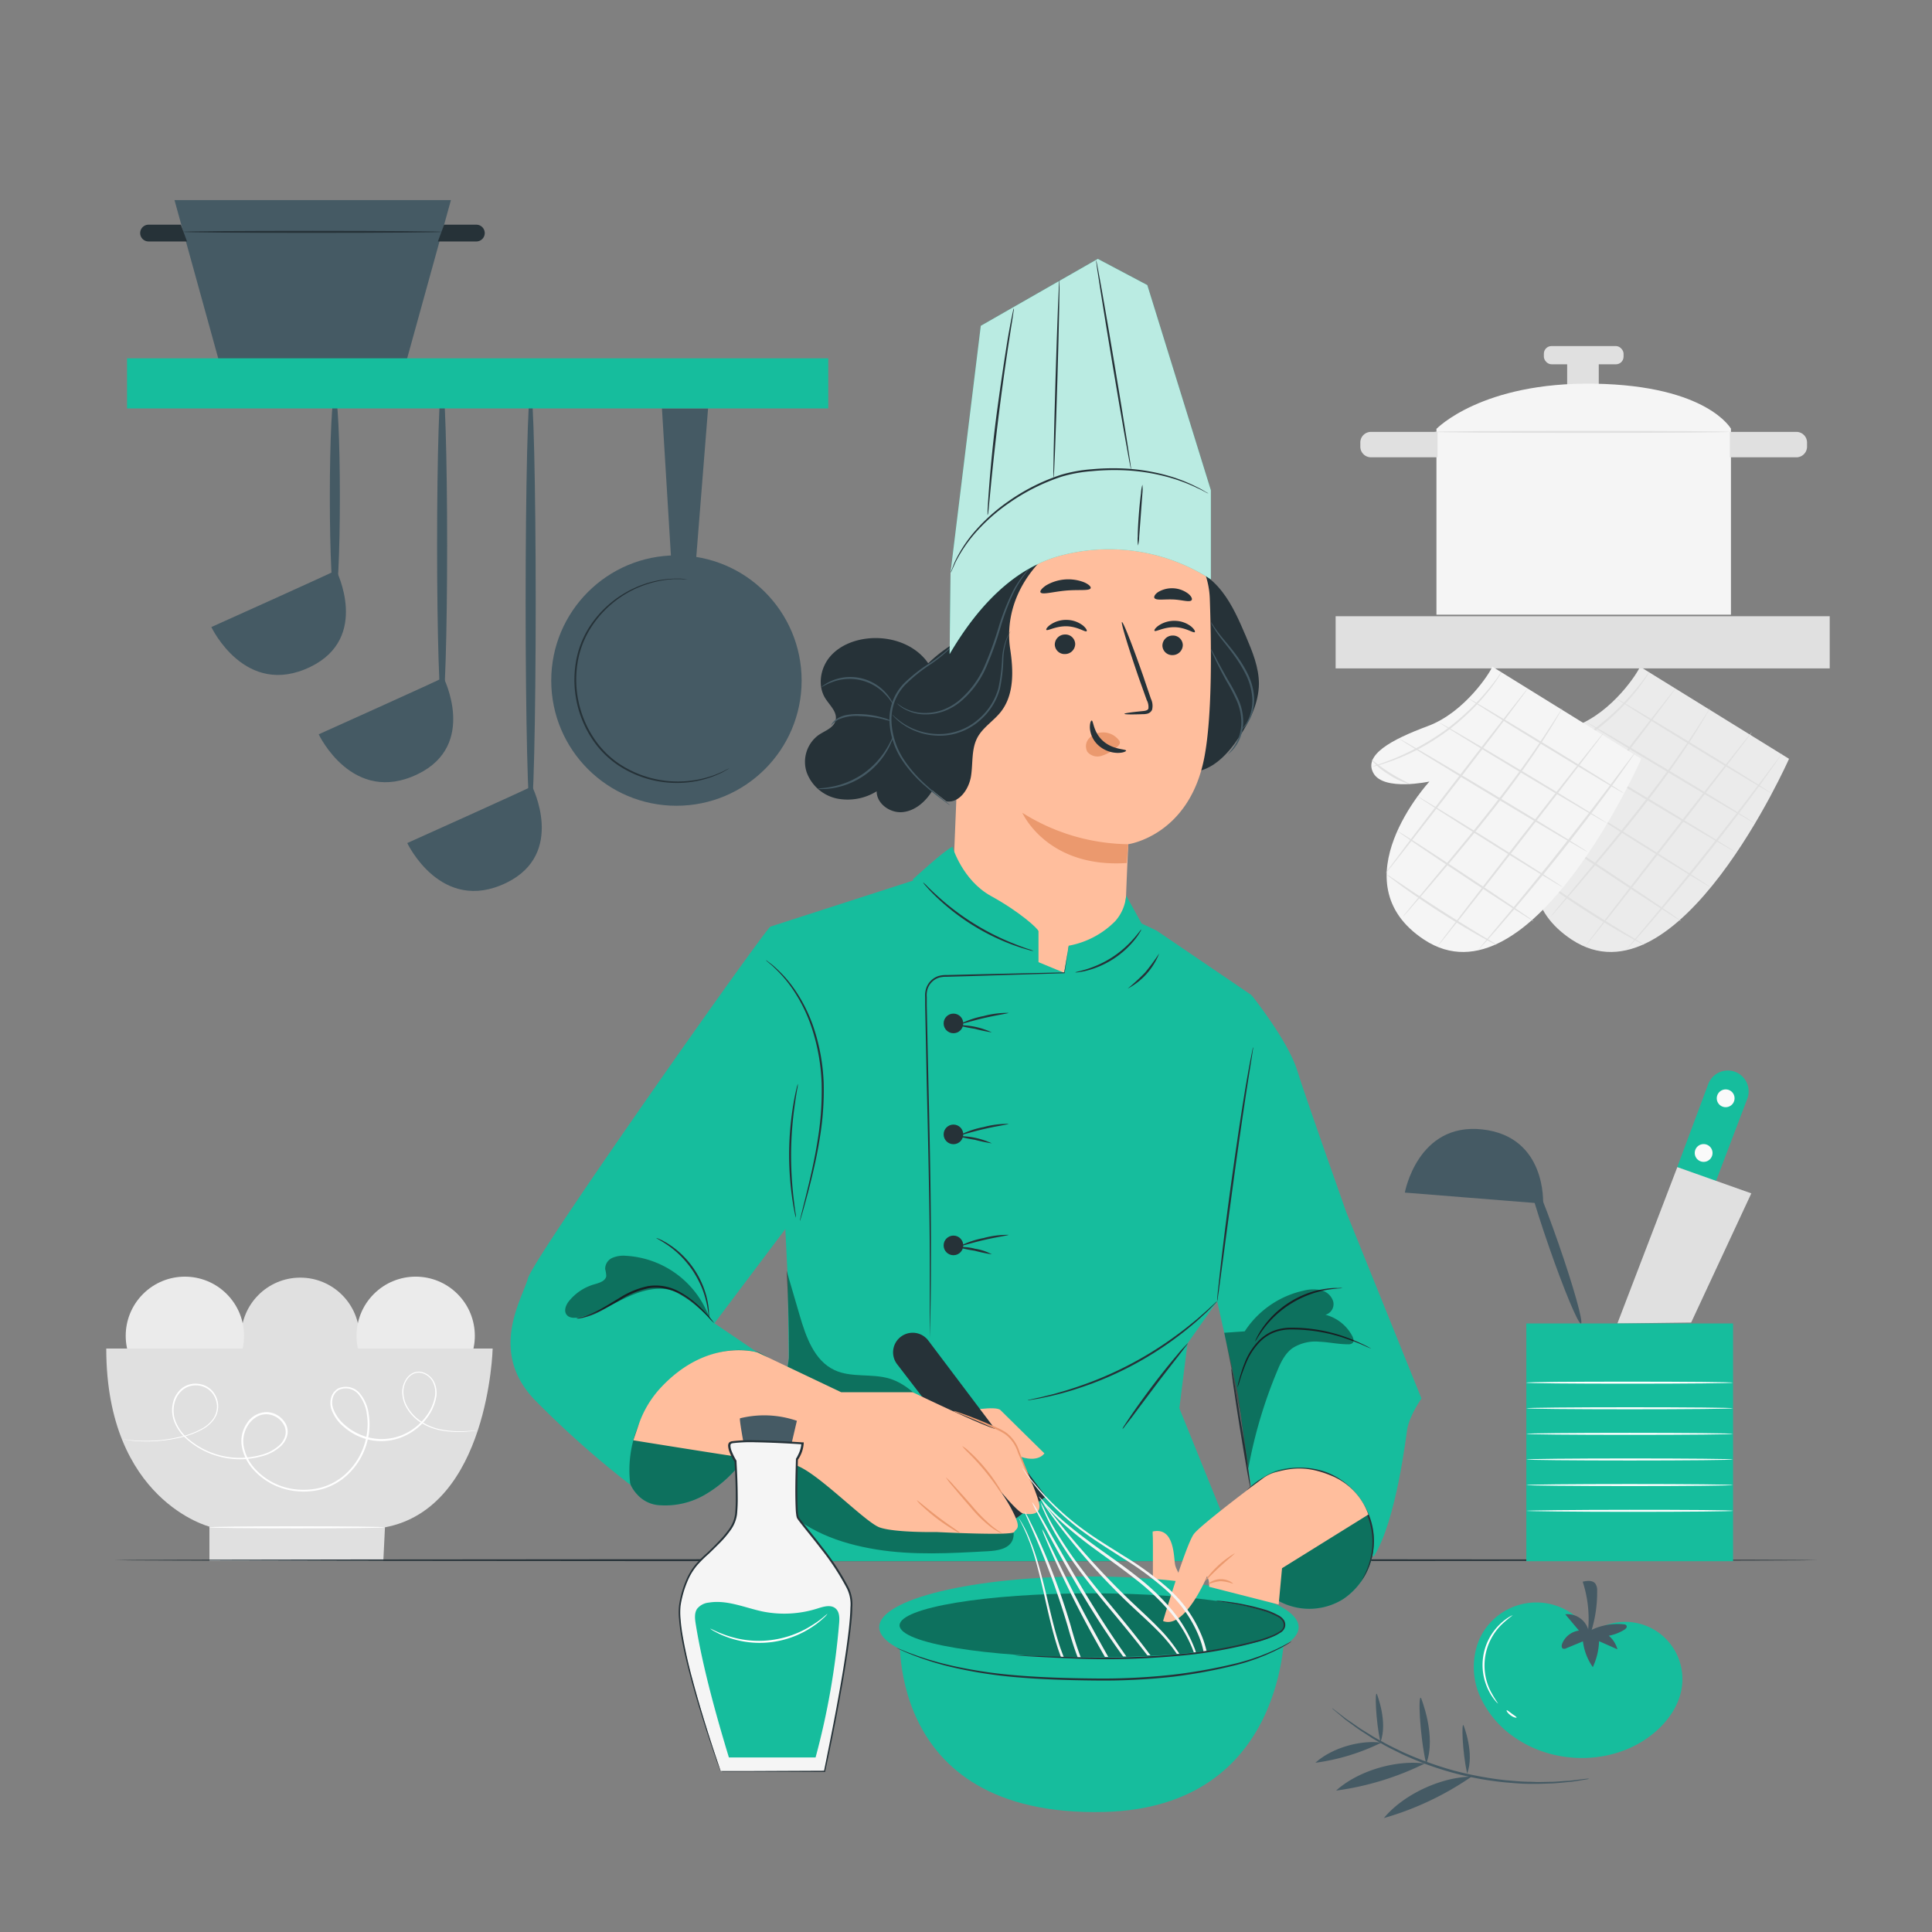 <svg xmlns="http://www.w3.org/2000/svg" viewBox="0 0 500 500"><rect x="0" y="0" width="500" height="500" fill="#808080" stroke="none"/><g id="freepik--background-complete--inject-6"><circle cx="77.71" cy="345.96" r="15.31" style="fill:#e0e0e0"></circle><circle cx="107.58" cy="345.7" r="15.31" transform="translate(-212.94 177.33) rotate(-45)" style="fill:#ebebeb"></circle><circle cx="47.84" cy="345.7" r="15.31" transform="translate(-230.43 135.09) rotate(-45)" style="fill:#ebebeb"></circle><path d="M27.5,349h100s-1,41.23-27.87,46.27L99.2,404h-45v-8.91S27.5,388.29,27.5,349Z" style="fill:#e0e0e0"></path><path d="M99.62,395.27c0,.15-10.21.26-22.8.26s-22.8-.11-22.8-.26,10.21-.26,22.8-.26S99.62,395.13,99.62,395.27Z" style="fill:#fff"></path><path d="M123.62,370.24s-.22,0-.64.08l-1.89.16a25.1,25.1,0,0,1-7.26-.35,14.7,14.7,0,0,1-4.89-1.95,11.17,11.17,0,0,1-4.14-4.67,8.22,8.22,0,0,1-.7-3.45,6.12,6.12,0,0,1,1.26-3.52,4.34,4.34,0,0,1,1.56-1.25,3.84,3.84,0,0,1,2-.27,4.88,4.88,0,0,1,3.35,2.46,6.48,6.48,0,0,1,.58,4.34,12.55,12.55,0,0,1-1.72,4.24,15.07,15.07,0,0,1-7.45,6A14.41,14.41,0,0,1,93.5,372a15,15,0,0,1-4.64-2.83,10.28,10.28,0,0,1-3.15-4.61,5.15,5.15,0,0,1,0-2.91,3.89,3.89,0,0,1,1.84-2.33,4.77,4.77,0,0,1,5.56,1.26,10.46,10.46,0,0,1,2.33,5.51,16.87,16.87,0,0,1-.18,6.09,17.89,17.89,0,0,1-6.47,10.48,16.19,16.19,0,0,1-5.74,2.81,18.28,18.28,0,0,1-6.47.43,17.14,17.14,0,0,1-11.23-5.81,12.13,12.13,0,0,1-2.75-5.68,8.17,8.17,0,0,1,1.28-6.05,6.17,6.17,0,0,1,5.27-2.91,5.83,5.83,0,0,1,4.92,3.27,4.35,4.35,0,0,1,.2,3,5.76,5.76,0,0,1-1.58,2.53,11.45,11.45,0,0,1-5.07,2.66,20.85,20.85,0,0,1-19.88-5,11.38,11.38,0,0,1-2.7-4.14,8.14,8.14,0,0,1-.27-4.75,6.7,6.7,0,0,1,2.46-3.86,5.8,5.8,0,0,1,4.24-1,5.64,5.64,0,0,1,3.65,2,6.05,6.05,0,0,1,1.35,3.72,5.9,5.9,0,0,1-1.17,3.55,8.78,8.78,0,0,1-2.63,2.33A20.81,20.81,0,0,1,46.81,372a37.32,37.32,0,0,1-5.19.86,36.14,36.14,0,0,1-7.28,0c-1.65-.19-2.51-.38-2.51-.38s.22,0,.65.07,1.05.13,1.87.2a38.12,38.12,0,0,0,7.25-.05,38.88,38.88,0,0,0,5.15-.9,20.33,20.33,0,0,0,5.77-2.22,8.52,8.52,0,0,0,2.54-2.26,5.58,5.58,0,0,0,1.09-3.36,5.77,5.77,0,0,0-1.29-3.51,5.34,5.34,0,0,0-3.43-1.87,5.5,5.5,0,0,0-4,1,6.37,6.37,0,0,0-2.29,3.64,7.7,7.7,0,0,0,.27,4.52,11.1,11.1,0,0,0,2.61,4,20.47,20.47,0,0,0,19.46,4.81,11,11,0,0,0,4.85-2.55,5.31,5.31,0,0,0,1.45-2.31,3.87,3.87,0,0,0-.19-2.68,5.29,5.29,0,0,0-4.48-3,4.91,4.91,0,0,0-2.73.7,6.44,6.44,0,0,0-2.1,2,7.66,7.66,0,0,0-1.19,5.68,11.7,11.7,0,0,0,2.64,5.43,16.64,16.64,0,0,0,10.89,5.63,17.9,17.9,0,0,0,6.28-.42,15.87,15.87,0,0,0,5.56-2.73A17.37,17.37,0,0,0,94.77,372a16.34,16.34,0,0,0,.18-5.91,10.13,10.13,0,0,0-2.19-5.25,4.29,4.29,0,0,0-5-1.17,3.38,3.38,0,0,0-1.6,2,4.65,4.65,0,0,0,0,2.64,10,10,0,0,0,3,4.4,14.82,14.82,0,0,0,4.5,2.74,14,14,0,0,0,9.9.14,14.76,14.76,0,0,0,7.26-5.83,12,12,0,0,0,1.68-4.09,6.14,6.14,0,0,0-.52-4.09,4.5,4.5,0,0,0-3.08-2.29,3.42,3.42,0,0,0-1.85.23,4.12,4.12,0,0,0-1.44,1.14,5.76,5.76,0,0,0-1.21,3.33,7.84,7.84,0,0,0,.65,3.32,10.91,10.91,0,0,0,4,4.58,14.21,14.21,0,0,0,4.8,2,25.87,25.87,0,0,0,7.21.45l1.88-.11C123.4,370.24,123.62,370.24,123.62,370.24Z" style="fill:#fff"></path><path d="M424.42,172.52c-.39,1.31-7.05,11.81-16.66,15.38s-16.75,7.52-14.08,12.22,14.47,2.14,14.47,2.14-23.95,26-1.4,40.91C434.24,261.32,463,196.38,463,196.38Z" style="fill:#ebebeb"></path><path d="M458.44,205.29c-.07.12-9.13-5.28-20.24-12.06s-20.05-12.39-20-12.51,9.14,5.28,20.24,12.06S458.52,205.17,458.44,205.29Z" style="fill:#e0e0e0"></path><path d="M454.19,213.08c-.08.12-9.87-5.63-21.87-12.83s-21.67-13.16-21.6-13.28,9.87,5.62,21.87,12.83S454.26,213,454.19,213.08Z" style="fill:#e0e0e0"></path><path d="M449.05,220.46c-.07.12-11.07-6.35-24.55-14.45s-24.36-14.77-24.29-14.89,11.07,6.34,24.56,14.44S449.12,220.33,449.05,220.46Z" style="fill:#e0e0e0"></path><path d="M442.64,229.59c-.08.12-8.6-5.08-19-11.61s-18.83-11.92-18.75-12,8.59,5.08,19,11.61S442.71,229.47,442.64,229.59Z" style="fill:#e0e0e0"></path><path d="M435.1,238.4c-.08.12-8-5-17.72-11.43S399.87,215.22,400,215.1s8,5,17.72,11.44S435.18,238.28,435.1,238.4Z" style="fill:#e0e0e0"></path><path d="M425.48,244.52a6.67,6.67,0,0,1-1.2-.56c-.76-.4-1.84-1-3.17-1.74-2.66-1.49-6.28-3.64-10.2-6.15s-7.39-4.91-9.86-6.7c-1.23-.9-2.22-1.64-2.89-2.16a6,6,0,0,1-1-.86,6.71,6.71,0,0,1,1.13.69l3,2c2.52,1.71,6,4.06,9.93,6.57s7.5,4.7,10.11,6.28l3.08,1.87A7,7,0,0,1,425.48,244.52Z" style="fill:#e0e0e0"></path><path d="M402.93,202.86a16.36,16.36,0,0,1-5.31-2.44,16.15,16.15,0,0,1-4.45-3.78c.1-.12,2,1.64,4.73,3.34S403,202.71,402.93,202.86Z" style="fill:#e0e0e0"></path><path d="M461.18,195a2.31,2.31,0,0,1-.34.57l-1.07,1.55c-.93,1.35-2.31,3.28-4,5.64-3.45,4.74-8.32,11.21-13.88,18.21s-10.77,13.21-14.6,17.65c-1.91,2.22-3.48,4-4.58,5.21-.52.57-.94,1-1.27,1.39a3.19,3.19,0,0,1-.47.47,3.1,3.1,0,0,1,.39-.53l1.2-1.46L427,238.4c3.76-4.49,8.91-10.74,14.47-17.73s10.47-13.43,14-18.11l4.18-5.54,1.14-1.49A4.21,4.21,0,0,1,461.18,195Z" style="fill:#e0e0e0"></path><path d="M453.39,189.47c.11.09-9.44,12.55-21.33,27.83s-21.62,27.6-21.74,27.51,9.44-12.54,21.33-27.83S453.28,189.38,453.39,189.47Z" style="fill:#e0e0e0"></path><path d="M442.52,183.31a3.9,3.9,0,0,1-.31.62l-1,1.72c-.86,1.49-2.16,3.62-3.83,6.2-3.34,5.17-8.3,12.08-14.15,19.43s-11.38,13.8-15.37,18.48l-4.75,5.51-1.32,1.49a3.9,3.9,0,0,1-.48.49,4.94,4.94,0,0,1,.4-.56l1.24-1.55,4.63-5.62c3.92-4.74,9.4-11.23,15.24-18.57s10.84-14.2,14.25-19.31c1.71-2.55,3.05-4.64,4-6.1l1.06-1.67A3,3,0,0,1,442.52,183.31Z" style="fill:#e0e0e0"></path><path d="M433.6,178.2c.11.09-8,10.86-18.18,24.06S397,226.09,396.83,226s8-10.86,18.18-24.07S433.48,178.11,433.6,178.2Z" style="fill:#e0e0e0"></path><path d="M426.89,173.83a10.71,10.71,0,0,1-.86,1.44c-.28.45-.65,1-1.1,1.62s-.95,1.34-1.57,2.08a57,57,0,0,1-4.53,5,57.39,57.39,0,0,1-13.34,9.8,56.77,56.77,0,0,1-6.16,2.81c-.89.37-1.73.62-2.45.87a19.24,19.24,0,0,1-1.88.57,11.67,11.67,0,0,1-1.63.39,9.54,9.54,0,0,1,1.57-.58c.51-.17,1.13-.37,1.84-.65s1.54-.55,2.41-.94a65,65,0,0,0,6.07-2.89,66.82,66.82,0,0,0,6.95-4.42,65.82,65.82,0,0,0,6.29-5.31,60.1,60.1,0,0,0,4.57-4.93c.64-.72,1.15-1.42,1.62-2s.87-1.13,1.18-1.57A9.27,9.27,0,0,1,426.89,173.83Z" style="fill:#e0e0e0"></path><rect x="345.66" y="159.48" width="127.87" height="13.5" style="fill:#e0e0e0"></rect><path d="M386.2,172.52c-.39,1.31-7.05,11.81-16.66,15.38s-16.75,7.52-14.08,12.22,14.47,2.14,14.47,2.14-23.95,26-1.4,40.91c27.49,18.15,56.22-46.79,56.22-46.79Z" style="fill:#f5f5f5"></path><path d="M420.22,205.29c-.07.12-9.13-5.28-20.24-12.06s-20.05-12.39-20-12.51,9.14,5.28,20.24,12.06S420.3,205.17,420.22,205.29Z" style="fill:#e0e0e0"></path><path d="M416,213.08c-.08.12-9.87-5.63-21.87-12.83S372.43,187.09,372.5,187s9.87,5.62,21.87,12.83S416,213,416,213.08Z" style="fill:#e0e0e0"></path><path d="M410.83,220.46c-.07.12-11.07-6.35-24.55-14.45S361.92,191.24,362,191.12s11.07,6.34,24.56,14.44S410.9,220.33,410.83,220.46Z" style="fill:#e0e0e0"></path><path d="M404.42,229.59c-.08.12-8.6-5.08-19-11.61s-18.83-11.92-18.75-12,8.59,5.08,19,11.61S404.49,229.47,404.42,229.59Z" style="fill:#e0e0e0"></path><path d="M396.88,238.4c-.08.12-8-5-17.72-11.43s-17.51-11.75-17.43-11.87,8,5,17.72,11.44S397,238.28,396.88,238.4Z" style="fill:#e0e0e0"></path><path d="M387.26,244.52a6.67,6.67,0,0,1-1.2-.56c-.76-.4-1.84-1-3.17-1.74-2.66-1.49-6.28-3.64-10.2-6.15s-7.39-4.91-9.86-6.7c-1.23-.9-2.22-1.64-2.89-2.16a6,6,0,0,1-1-.86,6.71,6.71,0,0,1,1.13.69l3,2c2.52,1.71,6,4.06,9.93,6.57s7.5,4.7,10.1,6.28l3.09,1.87A7,7,0,0,1,387.26,244.52Z" style="fill:#e0e0e0"></path><path d="M364.71,202.86a16.36,16.36,0,0,1-5.31-2.44,16.15,16.15,0,0,1-4.45-3.78c.1-.12,2,1.64,4.73,3.34S364.77,202.71,364.71,202.86Z" style="fill:#e0e0e0"></path><path d="M423,195a2.31,2.31,0,0,1-.34.57l-1.07,1.55c-.93,1.35-2.31,3.28-4,5.64-3.45,4.74-8.32,11.21-13.88,18.21S392.86,234.2,389,238.64c-1.91,2.22-3.48,4-4.58,5.21-.52.57-.94,1-1.27,1.39a3.19,3.19,0,0,1-.47.47,3.1,3.1,0,0,1,.39-.53l1.2-1.46,4.45-5.32c3.76-4.49,8.91-10.74,14.47-17.73s10.47-13.43,14-18.11l4.18-5.54,1.14-1.49A4.21,4.21,0,0,1,423,195Z" style="fill:#e0e0e0"></path><path d="M415.17,189.47c.11.09-9.44,12.55-21.33,27.83s-21.62,27.6-21.74,27.51,9.44-12.54,21.33-27.83S415.06,189.38,415.17,189.47Z" style="fill:#e0e0e0"></path><path d="M404.3,183.31a3.9,3.9,0,0,1-.31.62l-1,1.72c-.86,1.49-2.16,3.62-3.83,6.2-3.34,5.17-8.3,12.08-14.15,19.43s-11.38,13.8-15.37,18.48l-4.75,5.51-1.32,1.49a3.9,3.9,0,0,1-.48.49,3.68,3.68,0,0,1,.4-.56l1.24-1.55,4.63-5.62c3.92-4.74,9.4-11.23,15.24-18.57s10.84-14.2,14.25-19.31c1.71-2.55,3.05-4.64,4-6.1.43-.69.79-1.24,1.06-1.67A3,3,0,0,1,404.3,183.31Z" style="fill:#e0e0e0"></path><path d="M395.38,178.2c.11.09-8,10.86-18.18,24.06S358.73,226.09,358.61,226s8-10.86,18.18-24.07S395.26,178.11,395.38,178.2Z" style="fill:#e0e0e0"></path><path d="M388.67,173.83a10.71,10.71,0,0,1-.86,1.44c-.28.45-.65,1-1.1,1.62s-.95,1.34-1.57,2.08a57,57,0,0,1-4.53,5,57.39,57.39,0,0,1-13.34,9.8,57.65,57.65,0,0,1-6.16,2.81c-.89.37-1.73.62-2.45.87a19.24,19.24,0,0,1-1.88.57,11.67,11.67,0,0,1-1.63.39,9.54,9.54,0,0,1,1.57-.58c.51-.17,1.13-.37,1.84-.65s1.54-.55,2.41-.94a65,65,0,0,0,6.07-2.89A66.82,66.82,0,0,0,374,189a65.82,65.82,0,0,0,6.29-5.31,60.1,60.1,0,0,0,4.57-4.93c.64-.72,1.15-1.42,1.62-2s.86-1.13,1.17-1.57A9.68,9.68,0,0,1,388.67,173.83Z" style="fill:#e0e0e0"></path><rect x="405.58" y="91.92" width="8.18" height="8.18" style="fill:#e0e0e0"></rect><rect x="371.75" y="110.98" width="76.22" height="48.1" style="fill:#f5f5f5"></rect><path d="M371.75,111s11.67-12.19,40.93-11.7S448,111,448,111Z" style="fill:#f5f5f5"></path><path d="M447.68,111.77c0,.14-17.14.26-38.27.26s-38.27-.12-38.27-.26,17.13-.27,38.27-.27S447.68,111.62,447.68,111.77Z" style="fill:#e0e0e0"></path><path d="M447.68,111.77h17.22a2.76,2.76,0,0,1,2.76,2.76v1.06a2.76,2.76,0,0,1-2.76,2.76H447.68a0,0,0,0,1,0,0v-6.59A0,0,0,0,1,447.68,111.77Z" style="fill:#e0e0e0"></path><path d="M352.06,111.77h17.22a2.76,2.76,0,0,1,2.76,2.76v1.06a2.76,2.76,0,0,1-2.76,2.76H352.06a0,0,0,0,1,0,0v-6.59a0,0,0,0,1,0,0Z" transform="translate(724.09 230.12) rotate(-180)" style="fill:#e0e0e0"></path><rect x="399.55" y="89.56" width="20.63" height="4.72" rx="1.98" style="fill:#e0e0e0"></rect></g><g id="freepik--Table--inject-6"><path d="M470.5,403.77c0,.14-98.73.26-220.49.26s-220.51-.12-220.51-.26,98.71-.26,220.51-.26S470.5,403.63,470.5,403.77Z" style="fill:#263238"></path></g><g id="freepik--Character--inject-6"><path d="M323.92,257.56c-.4,1.71-8.91,79.19-8.91,79.19l-7.7,10.95-2.09,16.76,16,39.57H202.84s-1.87-20.91-1.71-26.5,3-26.1,3-26.1l-.27-20.83-4.48-90.79,40.1-12.94c24.23-4.17,59.89,14,59.89,14Z" style="fill:#16BD9D"></path><path d="M308.54,199.81c5.27-.33,9.31-4.73,12.21-9.14,2.72-4.12,5-8.74,5.06-13.67,0-4.28-1.68-8.36-3.36-12.3s-3.49-8.16-6.2-11.63-6.55-6.29-10.93-6.83" style="fill:#263238"></path><path d="M246.94,220.46l.06-1.31,3.09-75.65,1.71-4.29L289.64,134a21.78,21.78,0,0,1,23.46,21c.48,13.77.54,30.6-1.38,40.81C307.88,216.29,292,218.48,292,218.48s-.27,5.37-.57,13.14c-.22,5.86-5.4,22.77-11.27,22.94-2.52.07-9.4-2.12-12.68-2.6C246.79,248.94,246.94,220.46,246.94,220.46Z" style="fill:#ffbe9d"></path><path d="M306.11,166.94a2.64,2.64,0,0,1-2.62,2.6,2.53,2.53,0,0,1-2.66-2.46,2.64,2.64,0,0,1,2.62-2.6A2.53,2.53,0,0,1,306.11,166.94Z" style="fill:#263238"></path><path d="M309.21,163.59c-.34.34-2.3-1.2-5.15-1.27s-5,1.29-5.27.93c-.15-.15.2-.77,1.13-1.4a7.21,7.21,0,0,1,4.23-1.18,7,7,0,0,1,4.09,1.44C309.09,162.81,309.37,163.44,309.21,163.59Z" style="fill:#263238"></path><path d="M278.26,166.67a2.64,2.64,0,0,1-2.62,2.6,2.53,2.53,0,0,1-2.66-2.46,2.64,2.64,0,0,1,2.62-2.6A2.53,2.53,0,0,1,278.26,166.67Z" style="fill:#263238"></path><path d="M281.22,163.35c-.34.34-2.31-1.2-5.15-1.27s-5,1.29-5.27.93c-.15-.15.2-.77,1.13-1.4a7.19,7.19,0,0,1,4.23-1.18,7,7,0,0,1,4.09,1.44C281.1,162.57,281.38,163.2,281.22,163.35Z" style="fill:#263238"></path><path d="M291,184.74c0-.16,1.77-.42,4.65-.7.73-.06,1.42-.19,1.56-.68a3.76,3.76,0,0,0-.43-2.17l-2-5.59c-2.76-8-4.75-14.5-4.42-14.61s2.82,6.26,5.59,14.22c.66,2,1.3,3.83,1.9,5.62a4.19,4.19,0,0,1,.3,2.87,1.83,1.83,0,0,1-1.22,1,4.8,4.8,0,0,1-1.24.13C292.76,184.94,291,184.9,291,184.74Z" style="fill:#263238"></path><path d="M292,218.48a52.52,52.52,0,0,1-27.42-8.13s6.31,14.35,27,13Z" style="fill:#eb996e"></path><path d="M289.57,191.57a5.12,5.12,0,0,0-4.54-2,4.72,4.72,0,0,0-3.29,1.64,3,3,0,0,0-.31,3.39,3.43,3.43,0,0,0,3.7,1,10.69,10.69,0,0,0,3.7-2.07,3.08,3.08,0,0,0,.83-.82.94.94,0,0,0,0-1.06" style="fill:#eb996e"></path><path d="M282.53,186.48c.47,0,.39,3.07,3,5.34s5.88,2,5.9,2.45c0,.19-.75.58-2.15.58a7.66,7.66,0,0,1-4.92-1.87,6.68,6.68,0,0,1-2.29-4.47C282,187.21,282.32,186.46,282.53,186.48Z" style="fill:#263238"></path><path d="M282.26,152.22c-.3.76-3.13.32-6.48.63s-6.08,1.14-6.5.44c-.19-.34.3-1,1.41-1.77a11.33,11.33,0,0,1,9.89-.82C281.79,151.23,282.39,151.85,282.26,152.22Z" style="fill:#263238"></path><path d="M308.39,155.32c-.52.64-2.46-.09-4.82-.18s-4.37.31-4.81-.38c-.19-.33.14-1,1-1.56a7,7,0,0,1,7.76.45C308.36,154.34,308.62,155,308.39,155.32Z" style="fill:#263238"></path><path d="M246.74,166.62a38,38,0,0,0-10.39,9.4c-3.28,4.11-5.41,9.43-4.59,14.63,1.13,7.21,7.38,12.33,13.19,16.75,3.34.48,5.83-3.21,6.35-6.55s.06-6.95,1.64-9.94c1.42-2.68,4.22-4.32,6.09-6.71,3.48-4.44,3.25-10.69,2.4-16.27s0-14,7.17-22C268.6,146,251.16,152.81,246.74,166.62Z" style="fill:#263238"></path><path d="M240.56,185.19c3-4.33,2.24-10.68-1.23-14.69s-9.07-5.75-14.35-5.3c-3.84.33-7.73,1.84-10.21,4.79s-3.23,7.5-1.17,10.76c1.14,1.8,3.12,3.5,2.67,5.59s-2.82,2.76-4.5,3.94a8.61,8.61,0,0,0-3,9.6,10.72,10.72,0,0,0,7.77,6.77,14.27,14.27,0,0,0,10.34-1.86c0,3.21,3.45,5.66,6.64,5.39s5.9-2.6,7.61-5.31a23.25,23.25,0,0,0,3.14-13,69.3,69.3,0,0,0-2.07-13.4" style="fill:#263238"></path><path d="M245.84,208.38a2.08,2.08,0,0,1-.47-.3l-1.3-.94c-1.11-.83-2.72-2-4.59-3.68a33.34,33.34,0,0,1-5.85-6.5,19.72,19.72,0,0,1-3.43-10.11,13.92,13.92,0,0,1,.87-5.52,13.69,13.69,0,0,1,2.8-4.4,40,40,0,0,1,6.88-5.39A42.16,42.16,0,0,0,245.4,168c.51-.47.89-.85,1.14-1.12a2.54,2.54,0,0,1,.4-.38s-.1.17-.33.45a11.19,11.19,0,0,1-1.07,1.19,35.66,35.66,0,0,1-4.58,3.71,42,42,0,0,0-6.74,5.42,13.12,13.12,0,0,0-2.67,4.25,13.6,13.6,0,0,0-.83,5.32A19.49,19.49,0,0,0,234,196.7a34.39,34.39,0,0,0,5.7,6.49c1.83,1.66,3.4,2.91,4.47,3.79l1.23,1A2.77,2.77,0,0,1,245.84,208.38Z" style="fill:#455a64"></path><path d="M231.14,182.28c-.09.05-.61-1.06-1.93-2.46a12.63,12.63,0,0,0-13.68-3.35c-1.81.64-2.79,1.37-2.84,1.29s.2-.23.65-.55a11.26,11.26,0,0,1,2.06-1.09,12.36,12.36,0,0,1,14.09,3.45,10.56,10.56,0,0,1,1.32,1.92A2.48,2.48,0,0,1,231.14,182.28Z" style="fill:#455a64"></path><path d="M215.09,187.76c-.06,0,.31-1,1.66-1.84a7.2,7.2,0,0,1,2.56-.92,17.35,17.35,0,0,1,3.29-.19,23,23,0,0,1,5.88.93,7.76,7.76,0,0,1,2.28.92,22.22,22.22,0,0,1-2.38-.57,29.36,29.36,0,0,0-5.8-.76,11.34,11.34,0,0,0-5.65.91A7.72,7.72,0,0,0,215.09,187.76Z" style="fill:#455a64"></path><path d="M211.65,204.1c0-.09,1.43-.06,3.68-.5a21.5,21.5,0,0,0,8.13-3.42,21.76,21.76,0,0,0,6-6.46c1.18-1.95,1.65-3.31,1.74-3.27a3.73,3.73,0,0,1-.27,1,18,18,0,0,1-1.15,2.49A20.05,20.05,0,0,1,215.39,204a17.47,17.47,0,0,1-2.73.21A2.92,2.92,0,0,1,211.65,204.1Z" style="fill:#455a64"></path><path d="M232.14,182c0-.05.61.54,1.87,1.23a11.44,11.44,0,0,0,5.86,1.28,13.57,13.57,0,0,0,4.08-.78,15.1,15.1,0,0,0,4.16-2.37,24.42,24.42,0,0,0,6.58-8.75,90,90,0,0,0,3.8-10.45,60.08,60.08,0,0,1,3.32-8.52,25.88,25.88,0,0,1,3.33-5.19c.47-.55.86-1,1.14-1.23a3.08,3.08,0,0,1,.44-.38s-.54.6-1.42,1.74a28.52,28.52,0,0,0-3.16,5.22,62.85,62.85,0,0,0-3.19,8.51,84.54,84.54,0,0,1-3.79,10.52,24.36,24.36,0,0,1-6.76,8.91,15.22,15.22,0,0,1-4.3,2.39,13.54,13.54,0,0,1-4.22.75,11.19,11.19,0,0,1-6-1.48,5,5,0,0,1-.81-.54,4,4,0,0,1-.55-.45A3,3,0,0,1,232.14,182Z" style="fill:#455a64"></path><path d="M261.49,163.42c.05,0-.36.6-.82,1.77a17.65,17.65,0,0,0-1,5.19,43.33,43.33,0,0,1-.89,7.92,16.57,16.57,0,0,1-5.24,8.19,15.87,15.87,0,0,1-8.93,3.85,16.82,16.82,0,0,1-7.87-1.21,15.87,15.87,0,0,1-4.56-2.84,10.72,10.72,0,0,1-1-1,2.26,2.26,0,0,1-.32-.4c.05,0,.5.5,1.48,1.28a16.59,16.59,0,0,0,4.57,2.66,16.77,16.77,0,0,0,7.69,1.07,15.51,15.51,0,0,0,8.63-3.77,16.25,16.25,0,0,0,5.12-7.92,45.76,45.76,0,0,0,1-7.82,16.84,16.84,0,0,1,1.18-5.24,9.65,9.65,0,0,1,.7-1.29A2.22,2.22,0,0,1,261.49,163.42Z" style="fill:#455a64"></path><path d="M320.75,189.33s.34-.31.87-.92a9.24,9.24,0,0,0,1.75-2.94,12,12,0,0,0,.71-5,16.3,16.3,0,0,0-1.71-6c-2-4-4.7-7.07-6.49-9.41a26.18,26.18,0,0,1-1.94-2.92,5.18,5.18,0,0,1-.56-1.16,6.58,6.58,0,0,1,.73,1.06c.45.68,1.14,1.65,2.06,2.79,1.84,2.27,4.65,5.32,6.67,9.41a16.17,16.17,0,0,1,1.72,6.16,11.93,11.93,0,0,1-.84,5.16,8.85,8.85,0,0,1-2,2.94,6.44,6.44,0,0,1-.73.61C320.86,189.29,320.76,189.35,320.75,189.33Z" style="fill:#455a64"></path><path d="M317.79,195.19a15.06,15.06,0,0,0,2.47-3.58,11.33,11.33,0,0,0,1-4.56,14.17,14.17,0,0,0-1.16-5.61,49,49,0,0,0-2.7-5.18c-.87-1.58-1.62-3-2.23-4.25s-1.07-2.22-1.37-2.92a4.62,4.62,0,0,1-.41-1.12,6.39,6.39,0,0,1,.59,1l1.52,2.84c.65,1.2,1.43,2.62,2.32,4.19a43.42,43.42,0,0,1,2.76,5.21,14.22,14.22,0,0,1,1.16,5.82,11.54,11.54,0,0,1-1.13,4.71,10.29,10.29,0,0,1-1.89,2.66,8.23,8.23,0,0,1-.66.59C317.89,195.14,317.8,195.2,317.79,195.19Z" style="fill:#455a64"></path><path d="M245.76,169.27c6.85-11.69,16.43-22.56,29.61-25.71a48.52,48.52,0,0,1,38,6.37V126.88l-16.45-53.1L284.11,67,253.83,84.32,246,148.19Z" style="fill:#16BD9D"></path><g style="opacity:0.7"><path d="M245.76,169.27c6.85-11.69,16.43-22.56,29.61-25.71a48.52,48.52,0,0,1,38,6.37V126.88l-16.45-53.1L284.11,67,253.83,84.32,246,148.19Z" style="fill:#fff"></path></g><path d="M312.74,127.72a4,4,0,0,1-.73-.34c-.47-.23-1.13-.63-2-1a44,44,0,0,0-7.86-2.94,51.3,51.3,0,0,0-12.3-1.77,61.68,61.68,0,0,0-7.35.27,37.16,37.16,0,0,0-7.73,1.41,52.14,52.14,0,0,0-13.58,6.8,47.21,47.21,0,0,0-9.23,8.29,37.1,37.1,0,0,0-4.65,7c-.38.87-.69,1.56-.93,2.08a3.76,3.76,0,0,1-.35.72,4.15,4.15,0,0,1,.26-.75c.19-.49.45-1.22.84-2.14a35.07,35.07,0,0,1,4.54-7.13,46.89,46.89,0,0,1,9.25-8.45,51.58,51.58,0,0,1,13.7-6.9,37.88,37.88,0,0,1,7.84-1.42,60.26,60.26,0,0,1,7.4-.24,50.56,50.56,0,0,1,12.39,1.89,41,41,0,0,1,7.85,3.12c.9.43,1.55.86,2,1.12A4.77,4.77,0,0,1,312.74,127.72Z" style="fill:#263238"></path><path d="M292.73,121.55c-.14,0-2.29-12.11-4.79-27.1s-4.42-27.16-4.28-27.18,2.29,12.11,4.79,27.1S292.87,121.53,292.73,121.55Z" style="fill:#263238"></path><path d="M272.66,123.74c-.14,0,.08-11.51.51-25.71s.88-25.7,1-25.7-.09,11.52-.51,25.72S272.81,123.75,272.66,123.74Z" style="fill:#263238"></path><path d="M255.58,133.31a2.11,2.11,0,0,1,0-.55c0-.42,0-.94.06-1.57.07-1.36.2-3.34.39-5.77.38-4.86,1-11.58,2-19s2-14,2.79-18.86c.42-2.41.78-4.35,1.06-5.69.13-.62.24-1.12.32-1.53a1.91,1.91,0,0,1,.15-.53,2.28,2.28,0,0,1,0,.55c-.07.41-.14.92-.23,1.55-.22,1.42-.53,3.35-.89,5.71-.75,4.82-1.71,11.49-2.64,18.87s-1.65,14.08-2.12,18.93c-.23,2.38-.42,4.32-.55,5.75-.07.64-.12,1.15-.17,1.57A2.05,2.05,0,0,1,255.58,133.31Z" style="fill:#263238"></path><path d="M295.65,125.44a11,11,0,0,1,0,2.32c-.12,1.62-.26,3.49-.41,5.56s-.3,3.94-.42,5.56a10.8,10.8,0,0,1-.29,2.3,9.53,9.53,0,0,1-.08-2.32c0-1.43.11-3.4.27-5.58s.37-4.14.56-5.56A10,10,0,0,1,295.65,125.44Z" style="fill:#263238"></path><path d="M200.22,352.85c-1.26-1.84-4.65-3.48-6.87-3.72-7.68-.84-14.68,2.47-20.74,7.27l-1.19,2.17c-3.26,2.54-6.66,5.44-7.67,9.45a58.94,58.94,0,0,0-1.39,12.72,9.33,9.33,0,0,0,2.59,6.07,8.34,8.34,0,0,0,5.62,2.73,20.46,20.46,0,0,0,11.71-2.62,32.33,32.33,0,0,0,9.18-7.9,45,45,0,0,0,9.36-20C201.22,357,201.42,354.62,200.22,352.85Z" style="fill:#16BD9D"></path><g style="opacity:0.4"><path d="M200.22,352.85c-1.26-1.84-4.65-3.48-6.87-3.72-7.68-.84-14.68,2.47-20.74,7.27l-1.19,2.17c-3.26,2.54-6.66,5.44-7.67,9.45a58.94,58.94,0,0,0-1.39,12.72,9.33,9.33,0,0,0,2.59,6.07,8.34,8.34,0,0,0,5.62,2.73,20.46,20.46,0,0,0,11.71-2.62,32.33,32.33,0,0,0,9.18-7.9,45,45,0,0,0,9.36-20C201.22,357,201.42,354.62,200.22,352.85Z"></path></g><path d="M199.39,239.81c-1.21.4-61.14,85.34-62.75,91s-10.38,19.11,2,31.74a247.52,247.52,0,0,0,24.5,21.73c-2.78-21.41,18.29-38.67,33-34.19l-11.25-7.63,25.71-34.15" style="fill:#16BD9D"></path><path d="M323.92,257.56s9.43,11.79,11.78,19.42c2,6.52,12.7,36.69,12.7,36.69l19.47,48.25s-3,4.26-3.67,7.87c-.28,1.44-2.75,23.61-8.65,33l-31.23-14-3.94-27.95L315,336.75l5.56-64.85Z" style="fill:#16BD9D"></path><path d="M236.27,227.55s8-7.38,10.22-8.42c0,0,2.54,8.67,10,12.77s12.27,8.52,12.27,9.11v10.75S238.19,243.41,236.27,227.55Z" style="fill:#16BD9D"></path><path d="M241.38,282.24l59.4-3.59L298,244.72,295.45,239l-4-7.22a11.42,11.42,0,0,1-2.81,6.59,22.64,22.64,0,0,1-12.07,6.38l-1.17,7L245.3,239.32s-3.92,41-3.92,41.94" style="fill:#16BD9D"></path><path d="M276.55,244.72a2.27,2.27,0,0,1,0,.46c-.05.33-.12.78-.2,1.35q-.29,1.83-.82,5.25v.09h-.1l-24.43.75-4,.11-2.09.06a6.44,6.44,0,0,0-2,.26,4.59,4.59,0,0,0-2.83,2.84,5.36,5.36,0,0,0-.23,2.13c0,.76,0,1.52,0,2.28.13,6.12.27,12.6.41,19.3.46,18.78.75,35.79.66,48.1,0,6.16-.1,11.14-.18,14.58-.05,1.69-.08,3-.11,4,0,.43,0,.77,0,1a1.6,1.6,0,0,1,0,.35,1.35,1.35,0,0,1,0-.35c0-.26,0-.6,0-1,0-.94,0-2.27,0-4,0-3.47,0-8.44,0-14.57,0-12.31-.35-29.31-.81-48.09-.13-6.7-.26-13.18-.39-19.3l0-2.28a6,6,0,0,1,.27-2.29,5.06,5.06,0,0,1,3.13-3.14,6.84,6.84,0,0,1,2.17-.27l2.08-.05,4-.1,24.44-.54-.11.1q.6-3.41.92-5.23l.26-1.34A3.3,3.3,0,0,1,276.55,244.72Z" style="fill:#263238"></path><circle cx="246.75" cy="264.86" r="2.54" style="fill:#263238"></circle><path d="M261,262.13c0,.16-2.86.53-6.34,1.34s-6.23,1.73-6.28,1.59a23,23,0,0,1,6.16-2.1A23.78,23.78,0,0,1,261,262.13Z" style="fill:#263238"></path><path d="M256.69,267.18a41.93,41.93,0,0,1-4.44-.93,40.8,40.8,0,0,1-4.44-.93,20,20,0,0,1,8.88,1.86Z" style="fill:#263238"></path><circle cx="246.75" cy="293.58" r="2.54" style="fill:#263238"></circle><path d="M261,290.86c0,.15-2.86.52-6.34,1.33s-6.23,1.73-6.28,1.59a22.76,22.76,0,0,1,6.16-2.09A23.32,23.32,0,0,1,261,290.86Z" style="fill:#263238"></path><path d="M256.69,295.9a41.93,41.93,0,0,1-4.44-.93,40.8,40.8,0,0,1-4.44-.93,20,20,0,0,1,8.88,1.86Z" style="fill:#263238"></path><circle cx="246.75" cy="322.31" r="2.54" style="fill:#263238"></circle><path d="M261,319.58c0,.15-2.86.52-6.34,1.33s-6.23,1.73-6.28,1.59a22.76,22.76,0,0,1,6.16-2.09A23.32,23.32,0,0,1,261,319.58Z" style="fill:#263238"></path><path d="M256.69,324.62a41.93,41.93,0,0,1-4.44-.93,40.8,40.8,0,0,1-4.44-.93,13.52,13.52,0,0,1,4.55.42A13.25,13.25,0,0,1,256.69,324.62Z" style="fill:#263238"></path><path d="M207,316a3.46,3.46,0,0,1,.14-.73c.12-.52.29-1.2.5-2.05.44-1.79,1.1-4.36,1.85-7.55s1.58-7,2.23-11.3a78.07,78.07,0,0,0,.92-14,51.67,51.67,0,0,0-2.38-13.81,40.26,40.26,0,0,0-4.94-10.31,33.29,33.29,0,0,0-5-5.88c-.64-.65-1.23-1.06-1.58-1.39a3.29,3.29,0,0,1-.54-.51,4.86,4.86,0,0,1,.6.42c.38.31,1,.7,1.66,1.33a31.6,31.6,0,0,1,5.17,5.82,40.09,40.09,0,0,1,5.1,10.37,51.37,51.37,0,0,1,2.44,13.94,75.14,75.14,0,0,1-1,14.12c-.67,4.3-1.55,8.12-2.34,11.31s-1.51,5.75-2,7.52c-.24.84-.44,1.52-.59,2A5.34,5.34,0,0,1,207,316Z" style="fill:#263238"></path><path d="M206,315.14a8,8,0,0,1-.34-1.33c-.19-.86-.41-2.12-.64-3.69a80.37,80.37,0,0,1-.79-12.33,79.46,79.46,0,0,1,1.14-12.31c.27-1.55.53-2.81.75-3.66a6.82,6.82,0,0,1,.38-1.33,7.43,7.43,0,0,1-.18,1.37c-.16.86-.36,2.12-.58,3.68a95.22,95.22,0,0,0-1,12.26,96.56,96.56,0,0,0,.64,12.27c.18,1.57.34,2.83.47,3.7A6.08,6.08,0,0,1,206,315.14Z" style="fill:#263238"></path><path d="M149.15,341.2a11,11,0,0,1,1.55-.39,21.57,21.57,0,0,0,4-1.62c1.63-.84,3.48-2,5.59-3.27a22.28,22.28,0,0,1,7.38-3.07,12.55,12.55,0,0,1,7.86,1.29,24.26,24.26,0,0,1,5.3,3.82,33.24,33.24,0,0,1,3,3.18,9,9,0,0,1,1,1.29,11.62,11.62,0,0,1-1.12-1.15,42.76,42.76,0,0,0-3.12-3,25.41,25.41,0,0,0-5.27-3.67,12.19,12.19,0,0,0-7.56-1.2,22.2,22.2,0,0,0-7.23,3c-2.11,1.22-4,2.37-5.67,3.18a18.49,18.49,0,0,1-4.14,1.48,10.91,10.91,0,0,1-1.19.18A1.59,1.59,0,0,1,149.15,341.2Z" style="fill:#263238"></path><path d="M169.86,320.39a3.89,3.89,0,0,1,.95.37,7,7,0,0,1,1.07.53,15.85,15.85,0,0,1,1.36.82,22.16,22.16,0,0,1,3.23,2.58,23.26,23.26,0,0,1,5.57,8.38,22,22,0,0,1,1.13,4,15.29,15.29,0,0,1,.23,1.57,9.22,9.22,0,0,1,.08,1.19,3.37,3.37,0,0,1,0,1c-.1,0-.14-1.45-.64-3.71a25,25,0,0,0-1.21-3.87,28.4,28.4,0,0,0-2.33-4.38,26.9,26.9,0,0,0-3.14-3.83,24.58,24.58,0,0,0-3.1-2.62C171.14,321.07,169.82,320.48,169.86,320.39Z" style="fill:#263238"></path><g style="opacity:0.4"><path d="M183,339.58A24.45,24.45,0,0,0,162,325a7.3,7.3,0,0,0-3.56.55,3.1,3.1,0,0,0-1.82,2.9,8.86,8.86,0,0,1,.28,1.75c-.15,1.33-1.8,1.81-3.09,2.18a13,13,0,0,0-6.43,4.19c-.87,1-1.57,2.61-.74,3.69.69.88,2,.88,3.11.68,4.12-.72,7.79-2.94,11.55-4.76s8-3.29,12.08-2.37c4.51,1,7.86,4.7,10.89,8.19"></path></g><path d="M315,336.75a3.34,3.34,0,0,1-.37.44l-1.15,1.18c-.49.51-1.11,1.12-1.86,1.8s-1.58,1.49-2.56,2.3a88.49,88.49,0,0,1-7.09,5.46,88.26,88.26,0,0,1-19.41,10.15c-3.17,1.16-6.07,2.07-8.54,2.7-1.23.34-2.36.57-3.35.79s-1.84.39-2.55.5l-1.61.26a2.06,2.06,0,0,1-.57.06,2.11,2.11,0,0,1,.55-.16l1.6-.36c.69-.14,1.54-.33,2.52-.58s2.1-.5,3.31-.87c2.45-.67,5.33-1.61,8.47-2.79a93,93,0,0,0,19.3-10.09c2.77-1.9,5.18-3.73,7.13-5.36,1-.78,1.84-1.56,2.6-2.22s1.41-1.25,1.92-1.74l1.21-1.11A2.47,2.47,0,0,1,315,336.75Z" style="fill:#263238"></path><path d="M324.32,271a3.38,3.38,0,0,1-.07.67c-.07.49-.17,1.13-.29,1.92l-1.1,7c-.92,5.93-2.13,14.15-3.37,23.23s-2.32,17.27-3.13,23.28l-.94,7.05c-.12.79-.21,1.43-.28,1.92a3.42,3.42,0,0,1-.13.66,2.91,2.91,0,0,1,0-.68q.06-.74.18-1.92c.19-1.74.45-4.14.78-7.08.69-6,1.72-14.21,3-23.3s2.51-17.3,3.52-23.22c.52-3,.94-5.36,1.28-7,.15-.78.28-1.41.38-1.9A2.62,2.62,0,0,1,324.32,271Z" style="fill:#263238"></path><path d="M290.48,369.86a4.28,4.28,0,0,1,.54-1c.38-.59.94-1.44,1.65-2.49,1.43-2.08,3.46-4.92,5.79-8s4.53-5.78,6.17-7.7c.81-1,1.48-1.73,2-2.26s.75-.8.78-.77a4.79,4.79,0,0,1-.62.9L304.91,351c-1.55,2-3.7,4.72-6,7.78s-4.4,5.86-5.9,7.89L291.19,369A4.53,4.53,0,0,1,290.48,369.86Z" style="fill:#263238"></path><path d="M354.85,349a13.91,13.91,0,0,1-1.6-.66c-1-.44-2.5-1.07-4.37-1.72a43,43,0,0,0-15.17-2.55,12,12,0,0,0-4.23.87,10.86,10.86,0,0,0-3.33,2.25A17.37,17.37,0,0,0,322.4,353a46.45,46.45,0,0,0-1.58,4.43,11.42,11.42,0,0,1-.57,1.64,11.89,11.89,0,0,1,.37-1.7,39.53,39.53,0,0,1,1.44-4.51,17.22,17.22,0,0,1,3.76-5.94,11.21,11.21,0,0,1,3.46-2.38,12.44,12.44,0,0,1,4.4-.92A40.66,40.66,0,0,1,349,346.31a43.62,43.62,0,0,1,4.34,1.89c.5.24.88.46,1.14.6A1.53,1.53,0,0,1,354.85,349Z" style="fill:#263238"></path><path d="M347.37,333.34c0,.11-1.57.06-4,.49a26.15,26.15,0,0,0-4.24,1.12,26.49,26.49,0,0,0-9.1,5.57,25.8,25.8,0,0,0-2.93,3.27c-1.5,2-2.17,3.42-2.27,3.37a4.66,4.66,0,0,1,.43-1,10.54,10.54,0,0,1,.62-1.14,16.72,16.72,0,0,1,.92-1.44,24.2,24.2,0,0,1,2.9-3.4,24.75,24.75,0,0,1,9.27-5.67,23.6,23.6,0,0,1,4.34-1c.63-.11,1.21-.13,1.71-.17a11.85,11.85,0,0,1,1.29,0A5.09,5.09,0,0,1,347.37,333.34Z" style="fill:#263238"></path><path d="M355.41,396.71A19.72,19.72,0,0,0,344,381.63c-4.77-2.13-11.35-2.62-15.88,0s-10.59,9.06-9.36,14.13l10.39,17.45a16.53,16.53,0,0,0,18.53.59A18,18,0,0,0,355.41,396.71Z" style="fill:#16BD9D"></path><g style="opacity:0.4"><path d="M355.41,396.71A19.72,19.72,0,0,0,344,381.63c-4.77-2.13-11.35-2.62-15.88,0s-10.59,9.06-9.36,14.13l10.39,17.45a16.53,16.53,0,0,0,18.53.59A18,18,0,0,0,355.41,396.71Z"></path></g><path d="M352.17,409.43s.37-.7,1-1.94a20.28,20.28,0,0,0,1.79-5.66,18.22,18.22,0,0,0-.76-8.69,21.11,21.11,0,0,0-1-2.35,19.76,19.76,0,0,0-1.35-2.28,18.81,18.81,0,0,0-8.49-6.95,19.36,19.36,0,0,0-13.71,0,20.81,20.81,0,0,0-5.24,2.79c-1.13.85-1.71,1.38-1.75,1.34a3.22,3.22,0,0,1,.4-.41,13.13,13.13,0,0,1,1.22-1.09,19.53,19.53,0,0,1,5.24-3,19.41,19.41,0,0,1,14-.09,18.78,18.78,0,0,1,4.91,2.9,19.56,19.56,0,0,1,3.83,4.23,22.41,22.41,0,0,1,1.37,2.35,20.27,20.27,0,0,1,1,2.42,18.11,18.11,0,0,1,.67,8.9,18.85,18.85,0,0,1-2,5.69c-.34.62-.67,1.08-.87,1.39A1.87,1.87,0,0,1,352.17,409.43Z" style="fill:#263238"></path><path d="M323.6,384.89c-.15,0-1.36-6.82-2.72-15.29s-2.34-15.35-2.2-15.38,1.36,6.83,2.72,15.3S323.74,384.87,323.6,384.89Z" style="fill:#263238"></path><g style="opacity:0.4"><path d="M316.82,344.92l5.31-.37A24.43,24.43,0,0,1,337.46,334a9.49,9.49,0,0,1,4.43-.09,4.32,4.32,0,0,1,3.14,2.89,2.86,2.86,0,0,1-2,3.46,11,11,0,0,1,6.94,5.51c.3.57.52,1.35.07,1.81a1.65,1.65,0,0,1-1.2.32c-2.45,0-4.88-.55-7.33-.66a11,11,0,0,0-7,1.65c-2,1.43-3.08,3.76-4,6A122,122,0,0,0,323.07,380c-1.23-4.87-1.34-10-2.23-14.62-1.27-6.55-2.5-13.25-4-20.44"></path></g><g style="opacity:0.4"><path d="M201.65,389.08c6.61,7.05,15.53,10.35,25.08,11.91s19.3,1,29,.46c2.38-.14,5.2-.55,6.24-2.7.74-1.53.23-3.34-.36-4.92-4.26-11.27-12.68-20.38-20.91-29.17-3-3.22-6.22-6.56-10.43-7.86-4.63-1.42-9.89-.17-14.28-2.21-5.28-2.45-7.43-8.67-9.06-14.26l-3.36-11.5c.74,12.53.61,22.6.61,22.6s-3.46,23.16-3,28.41S201.65,389.08,201.65,389.08Z"></path></g><path d="M267.48,246.12a6.06,6.06,0,0,1-1.31-.29c-.84-.21-2-.58-3.5-1.1a57.2,57.2,0,0,1-10.88-5.26,57.89,57.89,0,0,1-9.55-7.42c-1.11-1.08-2-2-2.53-2.65a5.74,5.74,0,0,1-.84-1.05,8,8,0,0,1,1,.91c.6.62,1.5,1.48,2.64,2.52a64.64,64.64,0,0,0,20.3,12.61c1.43.56,2.61,1,3.43,1.25A7.62,7.62,0,0,1,267.48,246.12Z" style="fill:#263238"></path><path d="M295.36,240.57a2.39,2.39,0,0,1-.38.74,15,15,0,0,1-1.29,1.86,23.47,23.47,0,0,1-12.35,8,14.9,14.9,0,0,1-2.22.43,2.63,2.63,0,0,1-.83.05c0-.09,1.15-.28,2.95-.83a27.17,27.17,0,0,0,6.64-3.11,26.81,26.81,0,0,0,5.52-4.81C294.64,241.51,295.28,240.52,295.36,240.57Z" style="fill:#263238"></path><path d="M300,246.74a17.46,17.46,0,0,1-8.15,9.11,57.9,57.9,0,0,0,4.51-4.17A58.62,58.62,0,0,0,300,246.74Z" style="fill:#263238"></path><path d="M247.54,365.65l.62-.13c2.22-.43,9.58-1.77,10.77-.58,1.39,1.4,11.36,11.19,11.36,11.19s-1.92,3.15-8.22,0S247.54,365.65,247.54,365.65Z" style="fill:#ffbe9d"></path><path d="M233.4,345.76h0a5.06,5.06,0,0,1,6.88,1.22l30.39,40.31L262.88,393l-30.69-39.92A5.06,5.06,0,0,1,233.4,345.76Z" style="fill:#263238"></path><path d="M163.91,372.75S200,378.61,205,379s18.69,14.91,22.66,16.3,14.72,1.19,14.72,1.19,19.48,1,20.08,0,1.79-.8,0-4.58a38.17,38.17,0,0,0-4-6.56s5,6.16,6.37,6.36,4.37.56,4.17-2.1-5.37-13.6-5.37-13.6-2.18-5.11-6.16-6.24-21.28-9.47-21.28-9.47H217.69l-21.58-10.26s-13.06-4.2-25.49,9.51a26.82,26.82,0,0,0-5.41,9.37Z" style="fill:#ffbe9d"></path><path d="M267.1,384.25a4.53,4.53,0,0,1-.54-1.05c-.35-.8-.78-1.78-1.28-2.94s-1.17-2.76-1.85-4.38a9.43,9.43,0,0,0-3.15-4.6,14.56,14.56,0,0,0-2.59-1.42l-2.55-1.14c-1.64-.72-3.12-1.34-4.36-1.86l-3-1.23a5.6,5.6,0,0,1-1.06-.5,5.58,5.58,0,0,1,1.14.31c.71.24,1.75.6,3,1.07s2.77,1.07,4.42,1.77l2.57,1.12a13.9,13.9,0,0,1,2.69,1.46,9.75,9.75,0,0,1,3.29,4.86c.65,1.63,1.23,3.12,1.74,4.41s.82,2.18,1.13,3A5.76,5.76,0,0,1,267.1,384.25Z" style="fill:#eb996e"></path><path d="M249,374.23a9.57,9.57,0,0,1,1.91,1.48,40.61,40.61,0,0,1,4,4.19,39.67,39.67,0,0,1,3.42,4.72,9.15,9.15,0,0,1,1.12,2.13,13.88,13.88,0,0,1-1.43-1.93c-.85-1.21-2.06-2.86-3.51-4.59s-2.85-3.2-3.9-4.25A13.41,13.41,0,0,1,249,374.23Z" style="fill:#eb996e"></path><path d="M259.27,396.79a2.28,2.28,0,0,1-.76-.3,13.88,13.88,0,0,1-1.9-1.16,32.67,32.67,0,0,1-5.27-5.07c-1.87-2.15-3.54-4.11-4.72-5.55a18.52,18.52,0,0,1-1.85-2.39,16.84,16.84,0,0,1,2.12,2.15c1.26,1.38,3,3.3,4.84,5.44a40.85,40.85,0,0,0,5.1,5.12C258.28,396.19,259.31,396.72,259.27,396.79Z" style="fill:#eb996e"></path><path d="M248.55,396.77a7.49,7.49,0,0,1-1.86-.93,43.43,43.43,0,0,1-4.16-2.8,48.57,48.57,0,0,1-3.82-3.23,8.39,8.39,0,0,1-1.43-1.52c.11-.12,2.48,2,5.57,4.34S248.63,396.64,248.55,396.77Z" style="fill:#eb996e"></path><path d="M307.76,411.77s-3.17-4.9-3.61-6.65,0-10.08-5.84-8.77V397c.15.71,0,17.65,0,17.65Z" style="fill:#ffbe9d"></path><path d="M232.93,420.64s-5.39,49.74,52.85,48.29c47.48-1.18,46.65-47.46,46.65-47.46Z" style="fill:#16BD9D"></path><ellipse cx="281.81" cy="421.11" rx="54.27" ry="13.12" style="fill:#16BD9D"></ellipse><ellipse cx="282.62" cy="420.64" rx="49.81" ry="8.29" style="opacity:0.4"></ellipse><path d="M334.24,424.86,334,425l-.67.42c-.59.37-1.49.88-2.67,1.48a53.69,53.69,0,0,1-10.52,3.95,133.15,133.15,0,0,1-16.38,3.06,161.61,161.61,0,0,1-20.38,1c-7.23-.06-14.13-.3-20.38-.85a116.26,116.26,0,0,1-16.47-2.56,74.14,74.14,0,0,1-10.72-3.34c-1.24-.47-2.17-.93-2.81-1.21l-.71-.34c-.17-.07-.25-.12-.24-.13a1.8,1.8,0,0,1,.26.09l.74.29c.65.25,1.58.67,2.83,1.11a80.48,80.48,0,0,0,10.74,3.17,120.06,120.06,0,0,0,16.42,2.44c6.24.52,13.12.75,20.35.81a164.63,164.63,0,0,0,20.31-1,136.1,136.1,0,0,0,16.34-2.94,56.44,56.44,0,0,0,10.53-3.77c1.18-.58,2.1-1.05,2.7-1.39l.7-.38C334.15,424.89,334.23,424.85,334.24,424.86Z" style="fill:#263238"></path><path d="M301,419.52s5.94-19.91,8-22.56c1.69-2.19,13.66-11.25,17.77-14.32a9.81,9.81,0,0,1,3.39-1.65c4.07-1.07,8.14-1.79,14.84,1.11a17,17,0,0,1,9.14,9.86l-22.35,13.89-.87,9.4-18-4.59a5,5,0,0,0-.53-2.74S306.67,421.78,301,419.52Z" style="fill:#ffbe9d"></path><path d="M279.42,405.38c-2.27-3-4.16-5.89-5.66-8.34s-2.57-4.51-3.28-6a14.69,14.69,0,0,0-1.17-2.22,15.3,15.3,0,0,0,.89,2.35,62.16,62.16,0,0,0,3.08,6.11,98.79,98.79,0,0,0,5.56,8.48c2.24,3.09,4.87,6.37,7.66,9.76,3.9,4.68,7.5,9.05,10.43,12.88l.81,0c-2.93-4-6.62-8.53-10.63-13.35C284.32,411.68,281.69,408.43,279.42,405.38Z" style="fill:#f5f5f5"></path><path d="M265.14,391.12a15.63,15.63,0,0,0,.94,2.31c.65,1.48,1.59,3.61,2.7,6.26a210.69,210.69,0,0,1,7.53,21.14c.78,2.81,1.61,5.54,2.59,8.07h.8c-1-2.57-1.82-5.35-2.64-8.28a171.23,171.23,0,0,0-7.77-21.14c-1.18-2.63-2.2-4.73-2.93-6.17A15.6,15.6,0,0,0,265.14,391.12Z" style="fill:#f5f5f5"></path><path d="M267.1,388.73a15.83,15.83,0,0,0,1.07,2.28c.74,1.45,1.83,3.53,3.2,6.09,2.75,5.11,6.6,12.16,11.29,19.69,2.72,4.38,5.45,8.39,8,11.9l.84,0c-2.54-3.61-5.34-7.76-8.14-12.29-4.68-7.51-8.6-14.5-11.47-19.54l-3.42-6A15.39,15.39,0,0,0,267.1,388.73Z" style="fill:#f5f5f5"></path><path d="M310.83,422.91A33.12,33.12,0,0,0,302,410.77a79.9,79.9,0,0,0-11-8c-3.59-2.27-7-4.33-9.9-6.42a69.47,69.47,0,0,1-12.58-11.47c-1.31-1.53-2.28-2.77-2.92-3.61l-.74-1a1.39,1.39,0,0,0-.27-.31,1.62,1.62,0,0,0,.21.36l.67,1c.61.88,1.53,2.15,2.82,3.72a66.51,66.51,0,0,0,12.49,11.72c2.93,2.13,6.3,4.23,9.87,6.52a79.93,79.93,0,0,1,10.87,8,32.48,32.48,0,0,1,8.63,11.9,23.52,23.52,0,0,1,1.33,4.22l.78-.08A25.22,25.22,0,0,0,310.83,422.91Z" style="fill:#f5f5f5"></path><path d="M309,426.21a34.71,34.71,0,0,0-5.34-9.12,57.77,57.77,0,0,0-9.3-9c-3.59-2.85-7.18-5.31-10.38-7.62s-6-4.47-8.28-6.41a61.38,61.38,0,0,1-5.08-4.89,22.27,22.27,0,0,0-1.77-1.91,2.23,2.23,0,0,0,.36.58c.25.36.65.88,1.18,1.53a48.65,48.65,0,0,0,4.94,5.1,105.14,105.14,0,0,0,8.22,6.58c3.19,2.35,6.76,4.83,10.32,7.65a60.11,60.11,0,0,1,9.23,8.82,35.41,35.41,0,0,1,5.38,8.86c.18.43.33.85.48,1.26l.52-.05C309.36,427.16,309.22,426.7,309,426.21Z" style="fill:#f5f5f5"></path><path d="M282.81,421.58c-3.84-7-7.07-13.52-9.36-18.25l-2.7-5.6a13.35,13.35,0,0,0-1.06-2,12.93,12.93,0,0,0,.78,2.15c.56,1.36,1.39,3.31,2.47,5.71,2.17,4.79,5.33,11.34,9.17,18.39,1.31,2.39,2.6,4.68,3.85,6.84l.86,0C285.53,426.51,284.18,424.1,282.81,421.58Z" style="fill:#f5f5f5"></path><path d="M290.8,412.6a208.26,208.26,0,0,1-15.26-16.75c-1.83-2.25-3.27-4.1-4.28-5.38a16.22,16.22,0,0,0-1.61-2,15.35,15.35,0,0,0,1.37,2.13c.93,1.34,2.3,3.25,4.09,5.55a170.29,170.29,0,0,0,15.14,17c3.16,3.13,6.37,5.89,9.06,8.6a42.31,42.31,0,0,1,5.25,6.26l.66,0a39,39,0,0,0-5.39-6.73C297.13,418.48,293.94,415.71,290.8,412.6Z" style="fill:#f5f5f5"></path><path d="M274.38,426.37c-1.33-4-2.23-7.88-3.07-11.39-1.62-7-3.13-12.73-4.74-16.46a29.15,29.15,0,0,0-2.87-5.59s0,.14.16.38l.56,1.08c.47.95,1.15,2.36,1.87,4.24,1.51,3.75,2.93,9.42,4.47,16.48.82,3.52,1.69,7.39,3,11.46.26.77.55,1.55.84,2.34h.72C275,428.06,274.67,427.2,274.38,426.37Z" style="fill:#f5f5f5"></path><path d="M314.68,414.29a.87.87,0,0,1,.24,0,6.77,6.77,0,0,1,.7,0c.61.05,1.51.15,2.66.31a60.66,60.66,0,0,1,9.61,2.13,21.15,21.15,0,0,1,3,1.33,4,4,0,0,1,1.37,1.18,2.31,2.31,0,0,1,.28,1.9,2.56,2.56,0,0,1-1.3,1.47,10.59,10.59,0,0,1-1.73.92,29.46,29.46,0,0,1-3.81,1.33,117.73,117.73,0,0,1-17.56,3.37,207.11,207.11,0,0,1-32.43.9c-4.15-.16-7.5-.36-9.82-.5l-2.67-.19-.69-.06a.58.58,0,0,1-.24,0h.94l2.67.09,9.82.33a223.22,223.22,0,0,0,32.36-1,122.22,122.22,0,0,0,17.49-3.32,30.76,30.76,0,0,0,3.76-1.29,9.79,9.79,0,0,0,1.67-.87,2.24,2.24,0,0,0,1.13-1.21,1.89,1.89,0,0,0-.22-1.56,3.72,3.72,0,0,0-1.22-1.07,21.54,21.54,0,0,0-2.93-1.32,66,66,0,0,0-9.53-2.28c-1.14-.19-2-.33-2.63-.41S314.68,414.31,314.68,414.29Z" style="fill:#263238"></path><path d="M319.53,402c.09.12-1.77,1.57-3.9,3.54s-3.72,3.71-3.84,3.61a24.95,24.95,0,0,1,7.74-7.15Z" style="fill:#eb996e"></path><path d="M319.09,409.88a10.54,10.54,0,0,0-3.21-.67,10.81,10.81,0,0,0-3.19.8c0-.05.22-.35.78-.67a5,5,0,0,1,2.39-.65,5.11,5.11,0,0,1,2.43.55C318.86,409.54,319.13,409.83,319.09,409.88Z" style="fill:#eb996e"></path></g><g id="freepik--Shelves--inject-6"><path d="M137.69,203.48c-.58.46-32.29,14.7-32.29,14.7s8.73,18.54,25.67,10.28C146.54,220.92,137.69,203.48,137.69,203.48Z" style="fill:#455a64"></path><path d="M137.34,101.07c.71,0,1.3,24.62,1.3,55s-.59,55-1.3,55-1.31-24.61-1.31-55S136.62,101.07,137.34,101.07Z" style="fill:#455a64"></path><path d="M114.77,175.34c-.58.46-32.29,14.7-32.29,14.7s8.73,18.54,25.68,10.28C123.63,192.78,114.77,175.34,114.77,175.34Z" style="fill:#455a64"></path><path d="M114.42,99.21c.72,0,1.3,18.74,1.3,41.85s-.58,41.85-1.3,41.85-1.3-18.74-1.3-41.85S113.7,99.21,114.42,99.21Z" style="fill:#455a64"></path><path d="M87,147.59c-.59.45-32.3,14.69-32.3,14.69s8.74,18.54,25.68,10.28C95.87,165,87,147.59,87,147.59Z" style="fill:#455a64"></path><path d="M86.66,102c.72,0,1.3,11.89,1.3,26.55s-.58,26.56-1.3,26.56-1.3-11.89-1.3-26.56S85.94,102,86.66,102Z" style="fill:#455a64"></path><circle cx="175.06" cy="176.13" r="32.4" style="fill:#455a64"></circle><polygon points="173.85 147.36 171.31 105.69 183.25 105.69 179.94 147.36 173.85 147.36" style="fill:#455a64"></polygon><path d="M188.69,198.86l-.21.15-.66.38c-.29.16-.64.39-1.08.6l-1.54.69a26.62,26.62,0,0,1-10.52,1.94,27.39,27.39,0,0,1-15-4.78,24.34,24.34,0,0,1-6.55-6.77A27.77,27.77,0,0,1,149,171.62a24.34,24.34,0,0,1,3.21-8.85A27.48,27.48,0,0,1,164,152.27a26.73,26.73,0,0,1,10.4-2.52H176c.49,0,.9.08,1.23.1l.75.09a1.11,1.11,0,0,1,.26,0H178l-.76,0c-.33,0-.74-.06-1.23-.06l-1.67,0a27.6,27.6,0,0,0-10.25,2.65A27.3,27.3,0,0,0,152.58,163a23.94,23.94,0,0,0-3.13,8.69,27.43,27.43,0,0,0,4.07,19.09,23.94,23.94,0,0,0,6.39,6.66,27.5,27.5,0,0,0,25.22,3.05l1.54-.65c.45-.2.8-.4,1.1-.55l.68-.34Z" style="fill:#263238"></path><polygon points="45.16 51.79 56.63 93.29 105.22 93.29 116.7 51.79 45.16 51.79" style="fill:#455a64"></polygon><path d="M114.42,60c0,.15-15,.27-33.49.27S47.44,60.16,47.44,60s15-.26,33.49-.26S114.42,59.87,114.42,60Z" style="fill:#263238"></path><path d="M123.33,62.49h-10l1.6-4.34h8.35a2.17,2.17,0,0,1,2.17,2.17h0A2.17,2.17,0,0,1,123.33,62.49Z" style="fill:#263238"></path><path d="M38.45,62.49H48.4l-1.59-4.34H38.45a2.17,2.17,0,0,0-2.17,2.17h0A2.17,2.17,0,0,0,38.45,62.49Z" style="fill:#263238"></path><rect x="32.88" y="92.73" width="181.47" height="12.97" style="fill:#16BD9D"></rect></g><g id="freepik--kitchen-tools--inject-6"><path d="M449.12,277.42a5.41,5.41,0,0,0-7,3.06l-8.05,21.57h0l10,3.68,8.12-21.36A5.4,5.4,0,0,0,449.12,277.42Z" style="fill:#16BD9D"></path><path d="M448.9,284.24a2.3,2.3,0,1,1-2.29-2.3A2.28,2.28,0,0,1,448.9,284.24Z" style="fill:#fafafa"></path><path d="M443.2,298.38a2.3,2.3,0,1,1-2.3-2.29A2.3,2.3,0,0,1,443.2,298.38Z" style="fill:#fafafa"></path><polygon points="434.09 302.05 418.58 342.51 437.67 342.27 453.24 308.84 434.09 302.05" style="fill:#e0e0e0"></polygon><rect x="395.01" y="342.51" width="53.5" height="61.53" style="fill:#16BD9D"></rect><path d="M448.51,357.83c0,.15-12,.27-26.75.27S395,358,395,357.83s12-.26,26.75-.26S448.51,357.69,448.51,357.83Z" style="fill:#fff"></path><path d="M448.51,364.46c0,.14-12,.26-26.75.26S395,364.6,395,364.46s12-.26,26.75-.26S448.51,364.31,448.51,364.46Z" style="fill:#fff"></path><path d="M448.51,371.08c0,.15-12,.26-26.75.26s-26.75-.11-26.75-.26,12-.26,26.75-.26S448.51,370.94,448.51,371.08Z" style="fill:#fff"></path><path d="M448.51,377.71c0,.14-12,.26-26.75.26s-26.75-.12-26.75-.26,12-.26,26.75-.26S448.51,377.56,448.51,377.71Z" style="fill:#fff"></path><path d="M448.51,384.33c0,.14-12,.26-26.75.26s-26.75-.12-26.75-.26,12-.26,26.75-.26S448.51,384.19,448.51,384.33Z" style="fill:#fff"></path><path d="M448.51,391c0,.15-12,.26-26.75.26S395,391.1,395,391s12-.26,26.75-.26S448.51,390.81,448.51,391Z" style="fill:#fff"></path><path d="M363.57,308.64l35.77,2.86s1-17.37-15.74-19.21S363.57,308.64,363.57,308.64Z" style="fill:#455a64"></path><path d="M409.15,342.51c-.68.23-4.4-8.68-8.3-19.91s-6.52-20.54-5.84-20.77,4.39,8.68,8.3,19.91S409.83,342.27,409.15,342.51Z" style="fill:#455a64"></path></g><g id="freepik--Food--inject-6"><path d="M411.29,460.34a3.85,3.85,0,0,1-.71.16l-2.05.34-1.48.23c-.55.07-1.14.11-1.78.18-1.28.11-2.73.3-4.34.32l-2.53.08c-.88,0-1.8,0-2.75,0-1.9,0-3.92-.19-6-.36A81.89,81.89,0,0,1,362.92,454c-1.91-.94-3.75-1.81-5.39-2.78-.82-.47-1.63-.9-2.38-1.37L353,448.44c-1.38-.84-2.53-1.75-3.57-2.49-.52-.38-1-.72-1.44-1.06l-1.16-1-1.59-1.33a4.26,4.26,0,0,1-.53-.49,2.83,2.83,0,0,1,.6.41l1.65,1.25,1.18.92c.44.33.93.66,1.46,1,1.05.72,2.21,1.6,3.6,2.42l2.14,1.33c.75.46,1.56.87,2.38,1.33,1.64.95,3.47,1.8,5.38,2.73a92.66,92.66,0,0,0,13,4.72,91.64,91.64,0,0,0,13.56,2.54c2.11.18,4.12.39,6,.4.95,0,1.86.09,2.73.07l2.53-.05c1.6,0,3.05-.16,4.33-.24.63,0,1.23-.08,1.77-.14l1.48-.18,2.06-.25A4.93,4.93,0,0,1,411.29,460.34Z" style="fill:#455a64"></path><path d="M368.71,456.4c-7.5-1-17.3,1.9-22.92,7a73.91,73.91,0,0,0,22.92-7" style="fill:#455a64"></path><path d="M369.09,456.49c2.75-7.06-1.31-17-1.31-17-.79-1.34-.44,9.17,1.31,17" style="fill:#455a64"></path><path d="M357.25,450.89c2-5.18-.91-12.46-.91-12.46-.56-1-.33,6.73.91,12.46" style="fill:#455a64"></path><path d="M379.69,459c2-5.18-.91-12.46-.91-12.46-.57-1-.34,6.73.91,12.46" style="fill:#455a64"></path><path d="M357.48,451c-5.59-.74-12.88,1.42-17.05,5.2a54.89,54.89,0,0,0,17.05-5.2" style="fill:#455a64"></path><path d="M380.83,459.79c-7.93.11-17.63,4.61-22.68,10.72a77.26,77.26,0,0,0,22.68-10.72" style="fill:#455a64"></path><path d="M411.05,421.92a16.16,16.16,0,0,0-28.33,2.65,18.67,18.67,0,0,0,.23,14.27,25.55,25.55,0,0,0,9.34,11c10.57,7.2,25.9,6.87,35.72-1.32,3.65-3,6.58-7.19,7.25-11.89a14.81,14.81,0,0,0-21.91-15" style="fill:#16BD9D"></path><path d="M411.09,421.9a5.63,5.63,0,0,0-6-4.12l3.54,4.21a5.48,5.48,0,0,0-4.35,3.41c-.16.43-.21,1,.2,1.26a1.06,1.06,0,0,0,.88-.1l4.3-1.78a14.78,14.78,0,0,0,2.56,6.67,17.36,17.36,0,0,0,1.62-6.71l4.75,2.1a7.08,7.08,0,0,0-2.23-3.51,11.83,11.83,0,0,0,4-1.55c.37-.23.77-.62.61-1s-.52-.39-.85-.42a15.67,15.67,0,0,0-9.05,1.88" style="fill:#455a64"></path><path d="M410.78,423.68a31,31,0,0,0-1.18-14.34c1.13-.25,2.52-.42,3.26.48a3.06,3.06,0,0,1,.48,1.91A33.82,33.82,0,0,1,410.8,425" style="fill:#455a64"></path><path d="M387.72,440.89a3.63,3.63,0,0,1-.74-.74,13.2,13.2,0,0,1-1.59-2.39,14.64,14.64,0,0,1,2.9-17.52,12.65,12.65,0,0,1,2.27-1.75,4.25,4.25,0,0,1,.94-.47,31.2,31.2,0,0,0-2.95,2.48,14.87,14.87,0,0,0-2.83,17.09A30.5,30.5,0,0,0,387.72,440.89Z" style="fill:#fff"></path><path d="M392.49,444.49c-.05.13-.8,0-1.56-.57s-1.15-1.2-1-1.29.65.37,1.34.87S392.54,444.35,392.49,444.49Z" style="fill:#fff"></path><path d="M191.53,367.05c-.44.1,2.79,16.32,2.79,16.32h8.26l3.65-15.67A26.06,26.06,0,0,0,191.53,367.05Z" style="fill:#455a64"></path><path d="M186.55,458.36s-12.16-34.06-10.46-43.3,5.35-11.19,8.27-14.11,5.35-5.35,6.08-8.27,0-14.59,0-14.59-2.19-3.41-1.46-4.62,18.73,0,18.73,0a8.18,8.18,0,0,1-1.46,4.13s-.48,13.62.25,15.08,11.92,13.87,13.62,20.19-6.72,45.49-6.72,45.49Z" style="fill:#f5f5f5"></path><path d="M186.55,458.36l.47,0,1.37,0,5.28,0,19.73-.09-.16.13c1-4.95,2.15-10.56,3.29-16.73s2.33-12.91,3.16-20.14c.19-1.81.36-3.64.4-5.51a9.26,9.26,0,0,0-1.15-5.39,64.58,64.58,0,0,0-6.49-9.82c-1.22-1.6-2.5-3.19-3.79-4.79-.64-.81-1.29-1.61-1.92-2.45a7.36,7.36,0,0,1-.47-.68,3.44,3.44,0,0,1-.2-.83,14.43,14.43,0,0,1-.14-1.59c-.19-4.21-.06-8.47.06-12.8v-.07l0-.06c.18-.3.38-.62.55-1a7.77,7.77,0,0,0,.86-3l.24.25c-4.1-.26-8.16-.46-12.13-.53a38.63,38.63,0,0,0-5.83.23,1.63,1.63,0,0,0-.52.18,1,1,0,0,0-.12.53,4.26,4.26,0,0,0,.3,1.32,15.4,15.4,0,0,0,1.26,2.5l0,.06v.06c.18,3.11.31,6.17.32,9.18a41.92,41.92,0,0,1-.17,4.49,8.94,8.94,0,0,1-1.63,4.13,25.33,25.33,0,0,1-2.77,3.3c-1,1-2,2-3,2.95a32.33,32.33,0,0,0-2.88,2.85,15.73,15.73,0,0,0-2.14,3.27,26.33,26.33,0,0,0-2.19,7.19,17.15,17.15,0,0,0,0,3.58c.08,1.17.24,2.33.4,3.46a125.62,125.62,0,0,0,2.74,12.36c2,7.44,3.88,13.3,5.17,17.33.66,2,1.17,3.53,1.52,4.6.17.51.29.91.39,1.19s.12.41.12.41a2.93,2.93,0,0,1-.16-.39l-.44-1.18c-.37-1-.91-2.58-1.59-4.58-1.35-4-3.29-9.85-5.33-17.3-1-3.72-2.05-7.84-2.8-12.38-.17-1.14-.33-2.3-.42-3.5a16.62,16.62,0,0,1,0-3.66,26.74,26.74,0,0,1,2.21-7.32,16.22,16.22,0,0,1,2.19-3.37,31.75,31.75,0,0,1,2.91-2.89c1-.93,2-1.93,2.95-2.94a25,25,0,0,0,2.72-3.25,8.47,8.47,0,0,0,1.54-3.92,43.1,43.1,0,0,0,.16-4.43c0-3-.15-6.05-.33-9.15l0,.12a14.76,14.76,0,0,1-1.32-2.6,5.07,5.07,0,0,1-.33-1.49,1.36,1.36,0,0,1,.23-.84,1.48,1.48,0,0,1,.81-.37,38.17,38.17,0,0,1,5.95-.24c4,.06,8,.26,12.16.53H208v.25a8.31,8.31,0,0,1-.91,3.26,10.74,10.74,0,0,1-.59,1l0-.13c-.12,4.31-.25,8.58-.07,12.75a15.45,15.45,0,0,0,.14,1.54,3.25,3.25,0,0,0,.15.68c.13.2.26.4.42.61.61.82,1.27,1.62,1.91,2.42,1.29,1.61,2.57,3.2,3.79,4.81a64.26,64.26,0,0,1,6.53,9.92,9.79,9.79,0,0,1,1.19,5.61c0,1.89-.22,3.74-.42,5.55-.84,7.25-2.07,14-3.21,20.16s-2.31,11.79-3.38,16.73l0,.14h-.14l-19.81-.09-5.25,0-1.34,0Z" style="fill:#263238"></path><path d="M211.07,454.83a194.78,194.78,0,0,0,6.1-34.77c.11-1.34.11-2.89-.91-3.78-1.24-1.08-3.13-.5-4.7,0a28.43,28.43,0,0,1-14.27.76c-4.61-1-9.19-3.06-13.83-2.29a4.41,4.41,0,0,0-3.05,1.61c-.75,1.12-.57,2.59-.36,3.92,1.83,11.44,5.56,24.58,8.59,34.55Z" style="fill:#16BD9D"></path><path d="M214.12,417.69a5.38,5.38,0,0,1-.87.95,21.45,21.45,0,0,1-2.76,2.21,24.49,24.49,0,0,1-22.36,2.81,21.1,21.1,0,0,1-3.22-1.46,4.84,4.84,0,0,1-1.08-.71c0-.09,1.62.89,4.42,1.83a25.51,25.51,0,0,0,22-2.77C212.77,419,214.05,417.61,214.12,417.69Z" style="fill:#fff"></path></g></svg>